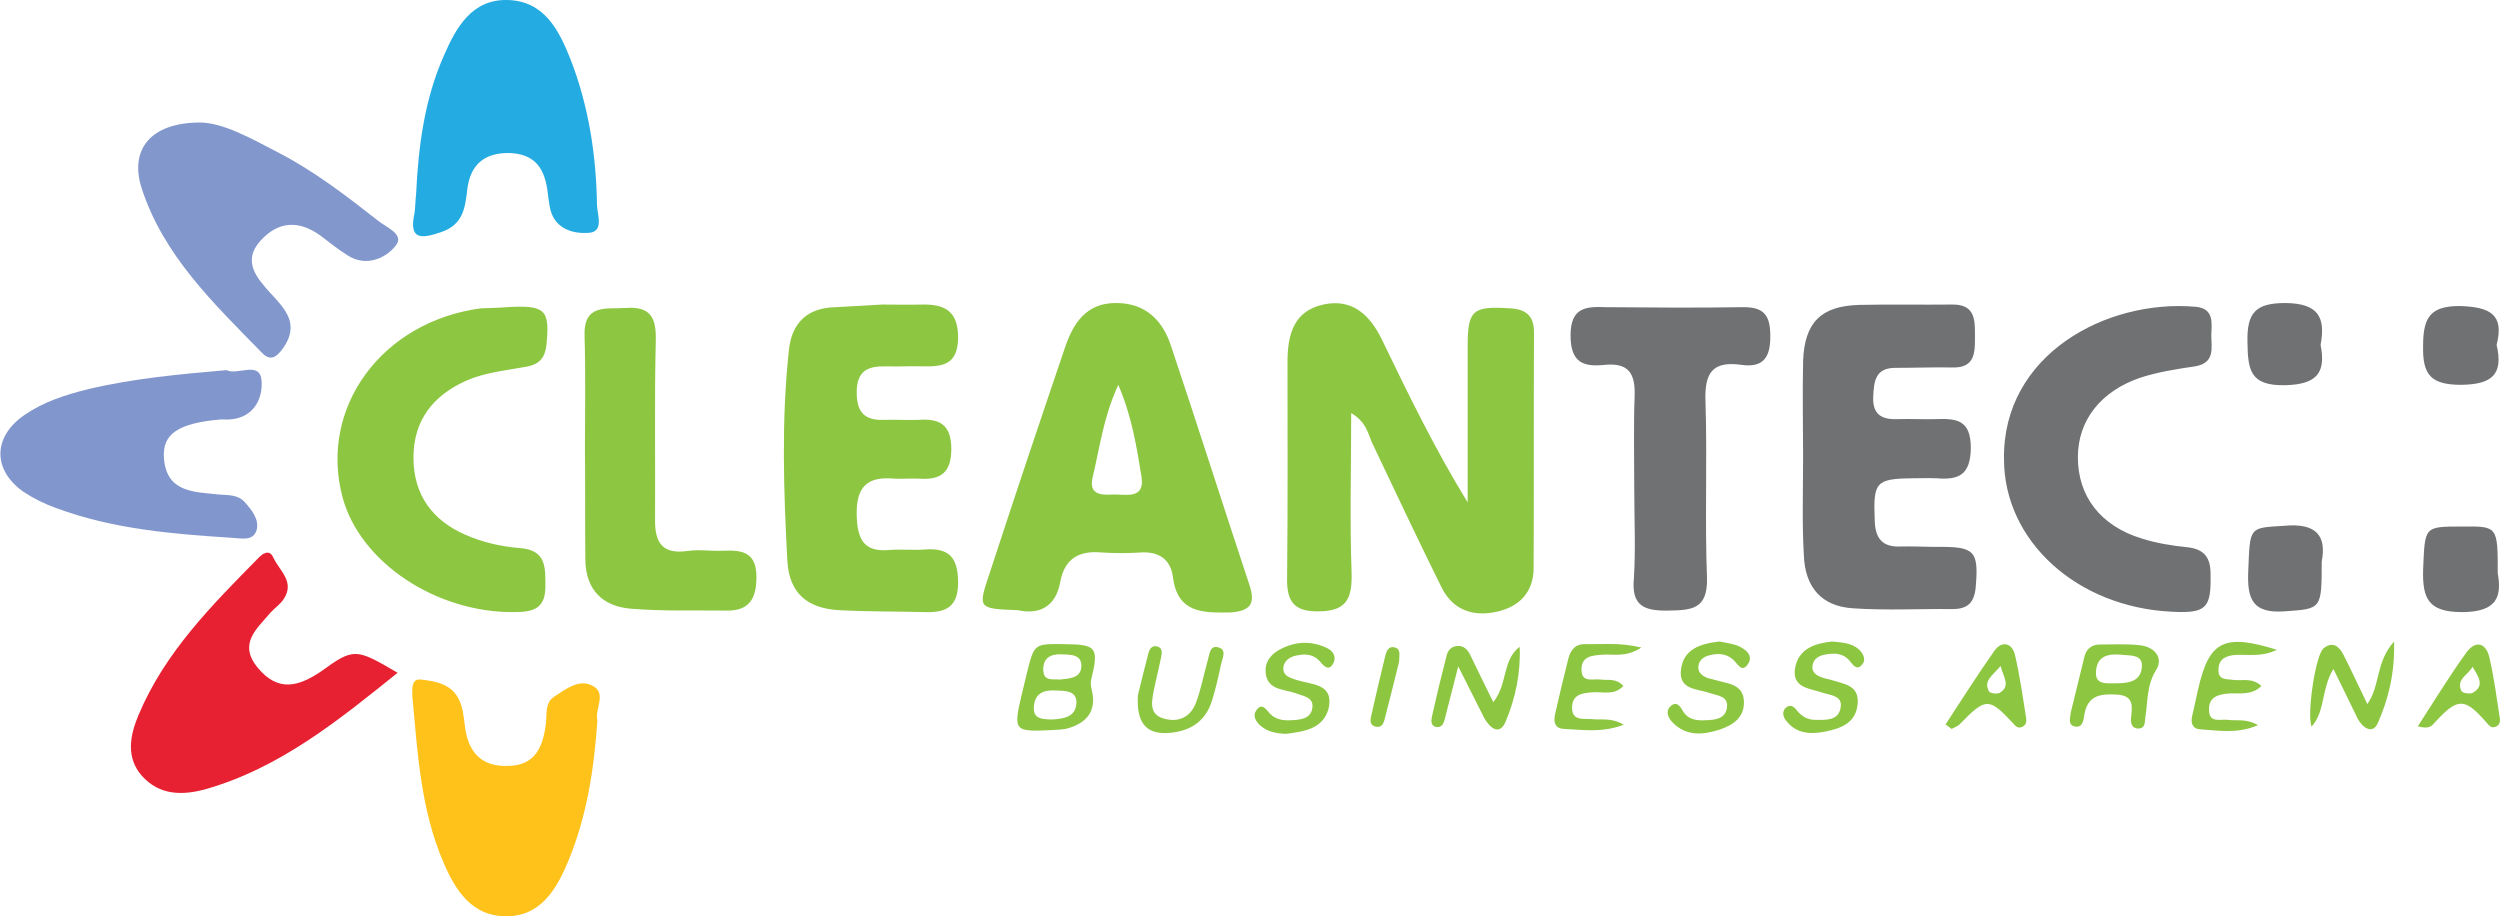 <svg xmlns="http://www.w3.org/2000/svg" id="Layer_1" x="0" y="0" viewBox="0 0 663.3 243.1" style="enable-background:new 0 0 663.3 243.1" xml:space="preserve">  <style>    .st5{fill:#8dc641}.st6{fill:#6f7172}  </style>  <path d="M105.5 178.5c-15.8 12.7-31.3 25.3-51 30.9-6.2 1.7-12.2 1.6-16.8-3.5-4.4-4.9-3.2-10.9-.9-16.3 7-16.6 19.4-29 31.7-41.5 1.1-1.2 3-2.5 4-.2 1.6 3.5 5.8 6.4 2.8 11-.9 1.4-2.3 2.3-3.5 3.6-3.6 4.3-8.8 8.3-3.3 14.8 5.3 6.3 10.6 4.9 16.6.9 8.8-6.4 9.3-6.2 20.4.3z" style="fill:#e72131"></path>  <path d="M110.4 51.5c.6-12.6 2.2-25.1 7.4-36.8C121 7.3 125.2-.2 134.6 0c9.8.2 13.7 8 16.8 15.8 4.8 12.4 6.8 25.4 7 38.7.1 2.6 2 7.2-2.5 7.3-3.8.2-8.4-1-9.8-5.9-.5-1.9-.6-3.8-.9-5.7-.9-5.9-3.6-9.4-10.1-9.6-6.8-.1-10.3 3.3-11.1 9.5-.6 5.1-1.1 9.5-7 11.5-5.8 2-8.5 1.7-7-5.2.2-1.5.2-3.3.4-4.9z" style="fill:#24abe1"></path>  <path d="M158.5 191.2c-.9 13-2.8 25.3-7.7 37.2-3.1 7.5-7.4 14.9-16.8 14.7-8.8-.1-13.2-6.9-16.3-14.2-6.1-14.1-6.9-29.2-8.3-44.2-.1-1.9-.2-4.7 2.2-4.4 4 .4 8.4 1.2 10.3 5.6 1 2.2 1.2 4.8 1.5 7.2 1 6.8 4.6 10.4 11.5 10.1 7-.1 9.1-4.9 9.9-10.9.4-2.6-.4-5.8 2.3-7.5 3-2 6.5-4.6 9.8-3 4.4 1.9.8 6.3 1.6 9.4z" style="fill:#fec21a"></path>  <path d="M60.1 98.2c2.8 1.5 8.9-2.6 9.3 2.8.4 5.4-2.7 10.7-10.1 10.3h-.9c-11.1 1-15.4 3.8-14.9 10.3.7 9.1 8 8.9 14.6 9.6 2.5.2 5.1 0 6.9 2.1 1.9 2.1 3.8 4.6 3.1 7.3-.9 3.1-4.1 2.2-6.4 2.1-15.9-1-31.7-2.3-46.8-7.9-3.1-1.1-6.1-2.6-8.8-4.4-8.2-5.9-7.9-14.6.4-20.3 5.1-3.5 10.7-5.3 16.7-6.8 12.1-2.9 24.3-4 36.9-5.1z" style="fill:#8196cc"></path>  <path d="M52.9 32.5c6.2 0 13.5 4.1 20.8 7.9 9.5 4.9 18 11.4 26.4 18 2.2 1.9 7.5 3.7 4.8 6.9-2.6 3.2-7.7 5.6-12.6 2.5-2.6-1.6-4.9-3.5-7.3-5.3-5.8-4.2-11.3-3.8-16 1.5-4.8 5.4-.7 9.9 2.6 13.6 4.1 4.4 8 8.4 3.5 14.8-1.9 2.6-3.5 3.5-5.8 1-12.7-13-25.9-25.6-31.7-43.4-3.3-10.2 2.2-17.4 15.3-17.5z" style="fill:#8297cc"></path>  <path class="st5" d="M358.5 109.6c0 14.8-.4 28.5.1 42.1.2 6.7-1 10.4-8.5 10.5-7.3.2-8.8-3.1-8.6-9.5.2-18.9.1-37.8.1-56.7 0-7.3 1.7-13.5 9.5-15.2 7.7-1.7 12.4 2.8 15.6 9.4 7 14.5 14 28.9 22.7 43.1V91.8c0-9.6 1.4-10.6 11.1-10 4.4.2 6.5 2 6.5 6.4-.1 20.9 0 41.6-.1 62.5 0 6.3-3.7 10.3-9.8 11.6-6.2 1.4-11.6-.4-14.6-6.4-6.3-12.7-12.4-25.7-18.5-38.5-1.1-2.6-1.6-5.5-5.5-7.8zM331.5 155.2c-7-21.1-13.7-42.2-20.8-63.4-2.2-6.8-6.8-11.4-14.5-11.4-8-.1-11.5 5.4-13.7 12-6.8 20-13.5 40-20.1 60.2-3 8.9-2.8 8.9 7.7 9.3 5.4 1.2 10-.7 11.2-7.5 1.2-6.4 5.2-8.4 11.2-7.8 3.3.2 6.7.2 9.9 0 4.9-.4 8.2 1.7 8.8 6.5 1.2 9.6 7.9 9.5 15.2 9.4 5.3-.4 6.8-2.2 5.1-7.3zm-36.2-24c-3.1.2-6.5.1-5.4-4.6 1.9-7.8 2.8-15.8 6.8-24.5 3.7 8.6 4.9 16.7 6.2 24.6.8 5.9-4.4 4.4-7.6 4.5zM234.1 80.8c3.6 0 7.2.1 10.7 0 6.3-.1 9.5 2.1 9.4 9.1-.2 6.9-4.1 7.4-9.3 7.3-3.3-.1-6.5.1-9.9 0-4.8-.1-7.7 1.2-7.7 6.9 0 5.3 2.1 7.5 7.3 7.3 3-.1 6.1.1 9 0 5.4-.4 8.8 1 8.8 7.7 0 6.3-2.8 8.3-8.5 7.9-2.2-.1-4.4.1-6.5 0-7.3-.7-10.3 2.1-10.1 9.8.2 6.5 2 9.8 8.9 9.1 3-.2 6.1.1 9-.1 6.2-.5 8.9 1.7 9 8.4.1 7-3.3 8.4-9.1 8.2-7.4-.2-14.8-.1-22.2-.5-8.6-.4-13.5-4.4-14-13.1-1-18.7-1.6-37.3.4-55.8.7-7.3 4.9-11.4 12.5-11.5 4.1-.2 8.3-.5 12.3-.7 0-.1 0 0 0 0zM134.4 81.5c10.3-.6 11.5.6 10.6 9.9-.4 3.7-2 5.3-5.4 5.9-5.4 1-10.9 1.5-15.9 3.7-8.9 4-14 10.6-14 20.4 0 9.8 4.9 16.6 13.8 20.5 4.6 2 9.4 3.1 14.3 3.5 7.3.5 6.9 5.3 6.9 10.5-.1 5.8-3.6 6.5-8.3 6.5-20.6.2-40.8-13.1-45.5-30.4-6.4-23.8 10.4-46.7 36.7-50.2 2.5-.1 4.7-.1 6.8-.3zM155.2 119c0-9.9.2-19.8-.1-29.6-.4-9 5.8-7.3 11.1-7.7 6.3-.4 7.9 2.5 7.8 8.4-.4 15.9-.1 31.9-.2 47.7-.1 6.1 1.9 9.3 8.5 8.4 3.2-.5 6.5.1 9.9-.1 5.1-.2 8.5.7 8.5 7 0 5.7-1.9 9-7.9 8.9-8.5-.1-17 .2-25.4-.5-7.4-.6-12-4.9-12.1-13-.1-9.8 0-19.7-.1-29.5zM289.5 180.4c2.1-8.7 1.5-9.4-7.2-9.5-7.9-.1-7.9-.1-9.8 7.5-.5 1.9-.9 3.9-1.4 5.8-2.3 9.8-2.1 10 8.1 9.5 1.5-.1 3.1-.1 4.6-.6 4.3-1.4 6.8-4.1 6.1-8.9-.2-1.3-.7-2.4-.4-3.8zm-10.4 10.5c-2.6-.1-5-.1-4.8-3.3.2-3.8 2.8-4.6 5.9-4.4 2.4.1 5.5 0 5.4 3.3-.2 3.9-3.6 4.2-6.5 4.4zm2.1-10.6c-1.8-.2-4.3.6-4.4-2.5s1.8-4.3 4.7-4.2c2.4.1 5.6-.1 5.4 3.3-.2 3.1-3.2 3.1-5.7 3.4zM403.2 171.6c.3 6.9-1.1 13.6-3.7 19.8-1.6 3.9-4.2 1.8-5.7-.9-2.1-4.1-4.1-8.2-6.9-13.7-1.5 5.7-2.5 9.9-3.6 14.1-.3 1.1-.8 2.2-2.2 2-1.5-.3-1.4-1.6-1.2-2.7 1.2-5.4 2.5-10.8 3.9-16.2.3-1.3 1.1-2.4 2.7-2.6 1.9-.2 2.9 1 3.6 2.4 1.9 3.9 3.8 7.9 6.1 12.5 3.9-4.9 2.3-11.1 7-14.7zM619.1 177.5c-3.3 5.4-2.1 11.2-5.8 15.3-1.3-3.4 1.1-19.2 3.2-20.8 2.5-2 4.2-.4 5.3 1.8 2.1 4.1 4 8.3 6.3 13 3.5-4.9 2.1-11 7.1-16.6.2 8.8-1.6 15.4-4.3 21.6-1.4 3.2-4.1 1.3-5.4-1.2-2-4.1-4-8.3-6.4-13.1zM567.8 171.2c-3.5-.4-7.1-.2-10.6-.2-2.3 0-3.7 1.2-4.2 3.4-1.2 5-2.4 9.9-3.6 14.7-.1 1.4-.8 3.1.9 3.6 2.2.6 2.5-1.5 2.7-2.9.8-5.4 4.4-5.8 8.8-5.5 4.5.3 3.9 3.3 3.6 6.2-.1 1.4.2 2.8 2 2.8 1.9-.1 1.6-1.8 1.8-3 .7-4.2.3-8.5 2.9-12.6 2-3.3-.6-6.1-4.3-6.5zm-7 10.1c-2.1 0-4.9.3-4.7-3 .2-4.2 3.1-4.9 6.6-4.6 2.3.3 5.7-.2 5.6 3-.2 4.5-4.1 4.6-7.5 4.6zM456.2 170.2c1.3.3 3.2.5 4.8 1.1 2.1.9 4.4 2.6 2.7 5-1.7 2.4-2.8-.5-4-1.4-1.9-1.6-4.1-1.6-6.3-1-1.6.4-2.8 1.5-2.8 3.2 0 1.5 1.2 2.3 2.5 2.8.6.2 1.3.3 1.9.5 3.3 1 7.6 1 7.7 5.8.1 4.2-2.9 6.2-6.5 7.4-4.4 1.4-8.8 1.8-12.4-1.9-1.1-1.1-2-2.8-.7-4.2 1.7-1.7 2.7-.1 3.5 1.3 1.4 2.2 3.6 2.4 5.9 2.3 2.5-.1 5.3-.3 5.7-3.4.4-3-2.4-3.1-4.5-3.8-3.4-1.2-8.4-.8-7.7-6.3.7-5.4 5.1-6.8 10.2-7.4zM486.1 170.2c2.8.3 5.3.4 7.2 2.2 1.2 1.2 1.9 2.8.6 4.1-1.3 1.4-2.3-.1-3.1-1.1-1.8-2.2-4.2-2.2-6.7-1.7-1.6.3-3 1.2-3.2 2.9-.3 1.9 1.2 2.7 2.7 3.2.8.3 1.7.4 2.6.7 3.1 1 6.9 1.3 6.7 5.9-.3 5.3-4.2 6.8-8.6 7.7-4.1.8-8 .6-10.7-3.3-.6-.9-.7-2.2.2-3 1.1-1 2.1-.4 2.8.5 1.3 1.7 2.9 2.7 5.1 2.7 2.6 0 5.9.3 6.6-3 .8-3.4-2.5-3.5-4.7-4.2-3.4-1.2-8.3-1.2-7.3-6.7 1-5.2 5.5-6.4 9.8-6.9zM341.2 194.7c-2.8-.1-4.9-.6-6.7-2.1-1.3-1.1-2.2-2.7-1.2-4.1 1.5-2.2 2.6-.3 3.6.8 1.5 1.6 3.5 1.9 5.5 1.8 2.5-.1 5.4-.3 5.8-3.3.4-2.9-2.5-3.1-4.5-3.9-3.2-1.1-7.6-.8-7.9-5.6-.2-3 1.7-5 4.2-6.2 4-2 8.1-2.1 12.2-.1 1.5.7 2.4 2.3 1.6 3.9-1.2 2.3-2.5.9-3.5-.3-1.9-2.2-4.2-2.2-6.7-1.6-1.6.4-2.9 1.4-3.1 3.1-.2 1.9 1.3 2.6 2.9 3.1.2.1.4.1.6.2 4 1.3 10 .9 8.5 7.6-1.5 5.6-6.9 6.1-11.3 6.7zM435.5 171.8c-4.2 2.7-7.3 1.7-10.3 1.9-2.8.2-5.7.4-5.6 4.1.1 3.5 3.2 2.2 5.1 2.5s4-.5 6 1.7c-2.5 2.7-5.7 1.4-8.4 1.7-2.6.2-5.1.6-5.2 3.9-.1 3.8 3 3 5.3 3.2 2.5.3 5.1-.5 8.4 1.5-5.9 2.2-10.9 1.3-15.8 1.1-2.9-.1-2.8-2.4-2.3-4.4 1.1-4.8 2.2-9.5 3.4-14.2.6-2.4 1.9-4 4.6-3.9 4.4.1 8.8-.5 14.8.9zM604.1 172.4c-4.3 2.1-7.9 1.1-11.4 1.4-2.7.3-4.2 1.5-4.1 4.2.1 2.6 2.4 2.1 4 2.4 2.3.3 4.9-.7 7.4 1.6-2.6 2.6-5.8 1.8-8.6 2-3 .2-5.5 1-5.3 4.5.1 3.5 3.2 2.2 5.1 2.5 2.3.3 4.8-.4 7.9 1.4-5.6 2.4-10.5 1.4-15.4 1.1-1.9-.1-2.5-1.6-2.1-3.4.5-2.4 1.1-4.8 1.6-7.2 2.9-12.8 6.8-14.9 20.9-10.5zM301.9 184.5c.6-2.6 1.7-6.9 2.8-11.2.3-1.1.9-2.1 2.3-1.8 1.5.4 1.3 1.7 1.1 2.7-.6 3-1.4 6.1-2 9.1-.5 2.8-1.3 6.1 2.5 7.3 3.9 1.2 7.2-.2 8.7-4.1 1.4-3.7 2.1-7.7 3.2-11.5.4-1.4.5-3.7 2.5-3.3 2.6.5 1.4 2.8 1 4.4-.7 3.3-1.4 6.5-2.4 9.7-1.8 5.9-6.2 8.4-12 8.7-5.5.2-8.1-2.7-7.7-10zM537.6 190.7c-.9-5.7-1.7-11.4-3-17-.8-3.2-3.5-3.7-5.4-1.1-4.5 6.4-8.7 13-13 19.6.5.4 1.1.8 1.6 1.2.7-.4 1.6-.7 2.1-1.2 7-7.2 7.8-7.2 14.3-.2.6.7 1.2 1.3 2.2.9 1.1-.4 1.3-1.3 1.2-2.2zm-7-6.9c-.7.4-2.6.2-2.9-.4-1.5-2.8.9-4.1 3.1-6.7.8 3.1 2.7 5.3-.2 7.1zM663.2 190.2c-.8-5.2-1.5-10.5-2.7-15.7-.9-4-3.7-4.7-6.1-1.4-4.5 6.2-8.5 12.8-12.9 19.6 2.9.8 3.6 0 4.4-.9 6.2-6.8 8-6.8 13.9 0 .6.7 1.2 1.4 2.1 1.1 1.5-.4 1.5-1.7 1.3-2.7zm-7.1-6.4c-.7.4-2.7.1-3-.4-1.6-3.2 1.8-4.3 2.9-6.5 1.5 2.5 3.4 5 .1 6.9zM371.2 175.6c-1.2 4.8-2.4 9.8-3.7 14.7-.3 1.3-.7 2.9-2.5 2.5s-1.4-2-1.1-3.3c1.1-5 2.3-9.9 3.5-14.9.3-1.3.7-3 2.2-2.9 2.3.2 1.6 2.3 1.6 3.9z"></path>  <path class="st6" d="M478.4 121.3c0-8.5-.2-17 0-25.6.4-10.1 4.7-14.5 14.8-14.8 8.3-.2 16.4 0 24.7-.1 6.2-.1 6.1 4.1 6.1 8.4 0 4.3.1 8.5-6.1 8.3-4.9-.1-9.9.1-14.8.1-5.6-.1-5.9 3.6-6.1 7.7-.2 4.9 2.5 6.1 6.7 5.9 3.3-.1 6.5.1 9.9 0 5.6-.2 9.3.2 9.3 7.7-.1 7-3.1 8.5-9 8-2.2-.1-4.4 0-6.5 0-9.8.1-10.4 1.1-10 11.1.1 4.8 2 7.2 6.8 7 3.3-.1 6.5.1 9.9.1 9.9-.1 10.9 1.1 10.1 10.7-.4 4.2-2.2 5.8-6.2 5.8-8.8-.1-17.5.4-26.3-.2-8.4-.5-12.8-5.6-13.1-14.1-.5-8.4-.2-17.2-.2-26zM531.7 121.8c-.4-27.7 27.2-42.5 50.9-40.4 4.9.5 4.2 4.3 4.1 7.5 0 3.3 1.1 7.4-4.3 8.3-4.8.7-9.9 1.5-14.5 3-10.6 3.6-16.6 11.4-16.6 21.1 0 10.3 5.9 18.2 17 21.6 3.8 1.2 8 1.9 12.1 2.3 4.3.5 6.1 2.6 6.1 7 .2 9.1-1 10.6-10.3 10.1-25.2-1.2-44.5-18.8-44.5-40.5zM433.6 129.7c0-8.3-.2-16.4.1-24.7.2-5.9-1.6-8.8-7.9-8.2-5.6.6-9.1-.5-9.1-7.8 0-7.5 4.1-7.7 9.4-7.5 12.1.1 24.1.2 36.2 0 5.9-.1 7.4 2.3 7.4 7.8 0 5.7-2 8.3-7.7 7.5-7.8-1.1-9.8 2.3-9.5 9.8.5 15.6-.2 31.3.4 46.8.2 8.3-4.1 8.5-10.3 8.6-6.3.1-9.8-1.2-9.1-8.5.5-7.9.1-15.8.1-23.8zM616 149c0 12.8-.1 12.5-9.9 13.2-8.5.6-9.9-3.3-9.6-10.6.5-12 .1-11.5 9.6-12.1 8.6-.8 11.2 2.8 9.9 9.5zM662.7 152.1c1.1 6.1-.1 10.3-9.5 10.3-8.9 0-10.5-3.6-10.3-11.2.5-11.5.1-11.5 10.3-11.5 9.5-.1 9.5-.1 9.5 12.4zM615.7 91.5c1.5 7.5-1.1 10.5-9.4 10.7-9.3.2-9.9-4-10-11.4-.2-7.9 2.2-10.4 10.1-10.4 8.6.1 10.7 3.7 9.3 11.1zM662.4 91.5c1.9 8-1.4 10.5-9.4 10.6-8 0-10.3-2.6-10.1-10.4 0-7.5 1.9-10.6 10-10.5 7.7.3 11.6 2.2 9.5 10.3z"></path></svg>